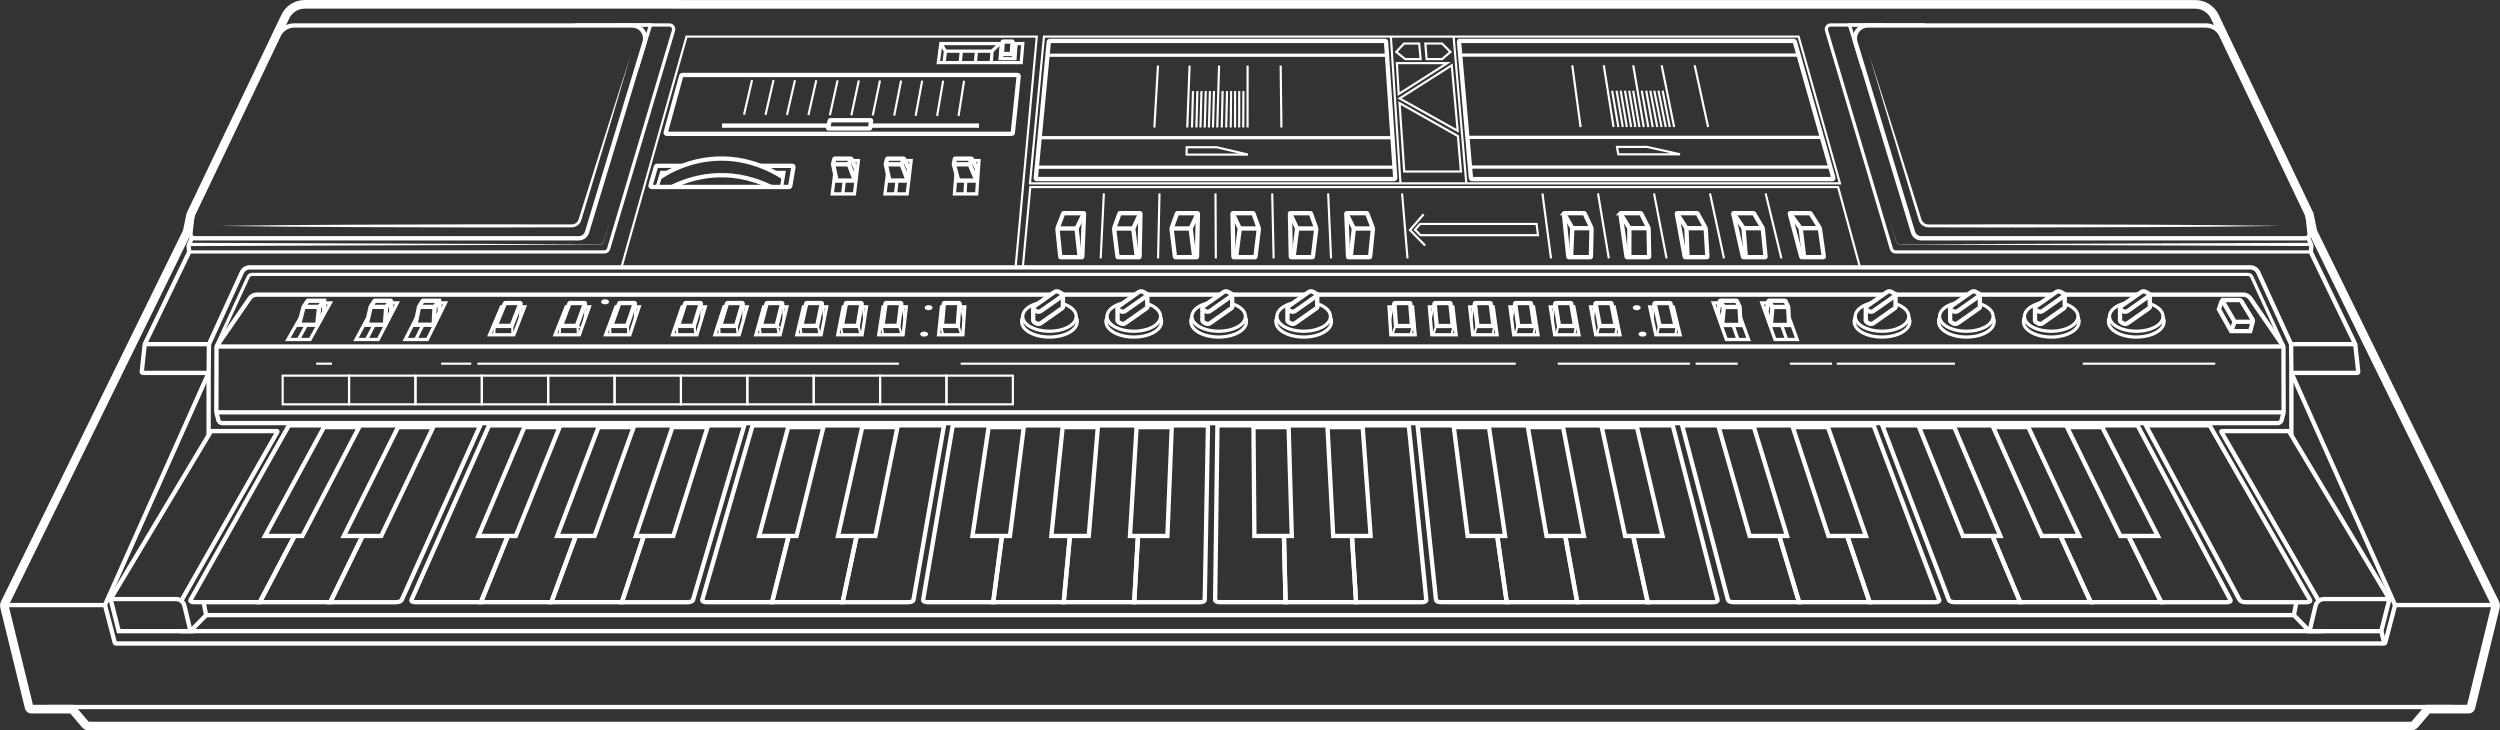<?xml version="1.0" encoding="UTF-8"?>
<svg id="Calque_2" data-name="Calque 2" xmlns="http://www.w3.org/2000/svg" viewBox="0 0 579.15 169.19">
  <rect x="0" y="0" width="579.15" height="169.19" fill="#333333" stroke="none"/>
  <defs>
    <style>
      .cls-1 {
        fill: #fff;
      }

      .cls-2 {
        stroke-width: 2px;
      }

      .cls-2, .cls-3, .cls-4, .cls-5 {
        fill: none;
        stroke: #fff;
      }

      .cls-3 {
        stroke-width: .5px;
      }

      .cls-5 {
        stroke-width: .75px;
      }
    </style>
  </defs>
  <g id="Layer_1" data-name="Layer 1">
    <g id="casio_ck500" data-name="casio ck500">
      <path class="cls-4" d="m232.07,124.5l-1.98,15h-15.22c-.61,0-1.07-.23-1.02-.51l6.87-40.45h8.35"/>
      <polyline class="cls-4" points="247.83 124.5 246.42 139.5 230.09 139.5 232.11 124.16"/>
      <line class="cls-4" x1="237.21" y1="98.55" x2="246.21" y2="98.55"/>
      <polyline class="cls-4" points="263.59 124.5 262.74 139.5 246.42 139.5 247.86 124.16"/>
      <line class="cls-4" x1="254.35" y1="98.55" x2="263.31" y2="98.55"/>
      <path class="cls-4" d="m271.45,98.55h8.39l-.75,40.45c0,.28-.5.51-1.11.51h-15.22l.87-15.34"/>
      <polygon class="cls-4" points="237.17 98.95 229.03 98.95 225.28 124.16 233.96 124.16 237.17 98.95"/>
      <polygon class="cls-4" points="271.45 98.95 263.3 98.95 261.77 124.16 270.44 124.16 271.45 98.95"/>
      <polygon class="cls-4" points="254.33 98.95 246.18 98.95 243.55 124.16 252.22 124.16 254.33 98.95"/>
      <path class="cls-4" d="m182.62,124.5l-3.76,15h-15.22c-.61,0-1.04-.23-.96-.51l11.67-40.45h8.35"/>
      <polyline class="cls-4" points="198.45 124.16 195.19 139.5 178.86 139.5 182.71 124.16"/>
      <line class="cls-4" x1="190.84" y1="98.55" x2="199.84" y2="98.55"/>
      <path class="cls-4" d="m207.98,98.55h10.71l-7.08,40.45c-.05.28-.58.51-1.19.51h-15.22l3.19-15"/>
      <polygon class="cls-4" points="190.74 98.95 182.59 98.95 175.85 124.16 184.53 124.16 190.74 98.95"/>
      <polygon class="cls-4" points="207.9 98.95 199.75 98.95 194.12 124.16 202.79 124.16 207.9 98.95"/>
      <path class="cls-4" d="m503.5,98.55h8.39l23.26,40.45c.16.28-.2.51-.81.51h-14.12c-.61,0-1.23-.23-1.38-.51l-21.73-40.45h6.39"/>
      <g>
        <path class="cls-4" d="m346.9,124.5l2.15,15h-15.22c-.61,0-1.13-.23-1.16-.51l-4.27-40.45h8.35"/>
        <polyline class="cls-4" points="362.66 124.5 365.37 139.5 349.05 139.5 346.85 124.16"/>
        <line class="cls-4" x1="344.88" y1="98.55" x2="353.88" y2="98.55"/>
        <polyline class="cls-4" points="378.42 124.5 381.7 139.5 365.37 139.5 362.59 124.16"/>
        <line class="cls-4" x1="362.02" y1="98.55" x2="370.98" y2="98.55"/>
        <path class="cls-4" d="m379.12,98.55h8.39l10.39,40.45c.07.28-.36.51-.97.51h-15.22l-3.36-15.34"/>
        <polygon class="cls-4" points="344.94 98.95 336.79 98.95 339.99 124.16 348.67 124.16 344.94 98.95"/>
        <polygon class="cls-4" points="379.22 98.95 371.07 98.95 376.48 124.16 385.15 124.16 379.22 98.95"/>
        <polygon class="cls-4" points="362.1 98.95 353.95 98.95 358.26 124.16 366.93 124.16 362.1 98.95"/>
        <path class="cls-4" d="m297.45,124.5l.37,15h-15.22c-.61,0-1.1-.23-1.1-.51l.53-40.45h8.35"/>
        <polyline class="cls-4" points="313.19 124.16 314.15 139.5 297.82 139.5 297.44 124.16"/>
        <line class="cls-4" x1="298.51" y1="98.55" x2="307.51" y2="98.55"/>
        <path class="cls-4" d="m315.65,98.55h10.71l4.06,40.45c.03.28-.44.51-1.05.51h-15.22l-.94-15"/>
        <polygon class="cls-4" points="298.52 98.95 290.38 98.95 290.59 124.16 299.26 124.16 298.52 98.95"/>
        <polygon class="cls-4" points="315.68 98.95 307.53 98.95 308.85 124.16 317.52 124.16 315.68 98.95"/>
      </g>
      <g>
        <path class="cls-4" d="m461.72,124.5l6.28,15h-15.22c-.61,0-1.19-.23-1.3-.51l-15.42-40.45h8.35"/>
        <polyline class="cls-4" points="477.33 124.16 484.33 139.5 468 139.5 461.58 124.16"/>
        <line class="cls-4" x1="452.55" y1="98.55" x2="461.56" y2="98.55"/>
        <polyline class="cls-4" points="493.07 124.16 500.66 139.5 484.33 139.5 477.33 124.16"/>
        <line class="cls-4" x1="469.7" y1="98.55" x2="478.66" y2="98.55"/>
        <path class="cls-4" d="m486.8,98.55h8.39l21.53,40.45c.15.28-.22.51-.83.51h-15.22l-7.42-15"/>
        <polygon class="cls-4" points="452.73 98.95 444.58 98.95 454.73 124.16 463.4 124.16 452.73 98.95"/>
        <polygon class="cls-4" points="487 98.95 478.86 98.95 491.21 124.16 499.89 124.16 487 98.95"/>
        <polygon class="cls-4" points="469.88 98.95 461.74 98.95 472.99 124.16 481.66 124.16 469.88 98.95"/>
        <path class="cls-4" d="m412.27,124.5l4.5,15h-15.22c-.61,0-1.16-.23-1.24-.51l-10.62-40.45h8.35"/>
        <polyline class="cls-4" points="427.92 124.16 433.1 139.5 416.78 139.5 412.17 124.16"/>
        <line class="cls-4" x1="406.19" y1="98.55" x2="415.19" y2="98.55"/>
        <path class="cls-4" d="m423.33,98.55h10.71l15.21,40.45c.11.28-.3.51-.91.51h-15.22l-5.07-15"/>
        <polygon class="cls-4" points="406.31 98.95 398.16 98.95 405.32 124.16 413.99 124.16 406.31 98.95"/>
        <polygon class="cls-4" points="423.47 98.95 415.32 98.95 423.58 124.16 432.26 124.16 423.47 98.95"/>
      </g>
      <path class="cls-4" d="m117.51,124.5l-6.1,15h-15.22c-.61,0-1-.23-.88-.51l17.99-40.45h8.35"/>
      <polyline class="cls-4" points="133.27 124.5 127.73 139.5 111.41 139.5 117.65 124.16"/>
      <line class="cls-4" x1="129.78" y1="98.55" x2="138.78" y2="98.55"/>
      <polyline class="cls-4" points="149.03 124.5 144.06 139.5 127.73 139.5 133.4 124.16"/>
      <line class="cls-4" x1="146.92" y1="98.55" x2="155.88" y2="98.55"/>
      <path class="cls-4" d="m164.02,98.55h8.39l-11.87,40.45c-.08.28-.64.51-1.25.51h-15.22l5.08-15.34"/>
      <polygon class="cls-4" points="129.64 98.95 121.49 98.95 110.82 124.16 119.49 124.16 129.64 98.95"/>
      <polygon class="cls-4" points="163.92 98.95 155.77 98.95 147.3 124.16 155.98 124.16 163.92 98.95"/>
      <polygon class="cls-4" points="146.8 98.95 138.65 98.95 129.08 124.16 137.75 124.16 146.8 98.95"/>
      <path class="cls-4" d="m68.06,124.5l-7.88,15h-15.22c-.61,0-.98-.23-.82-.51l22.79-40.45h8.35"/>
      <polyline class="cls-4" points="83.99 124.16 76.51 139.5 60.18 139.5 68.24 124.16"/>
      <line class="cls-4" x1="83.41" y1="98.55" x2="92.41" y2="98.55"/>
      <path class="cls-4" d="m100.55,98.55h10.71l-18.2,40.45c-.13.28-.72.51-1.33.51h-15.22l7.32-15"/>
      <polygon class="cls-4" points="83.2 98.95 75.05 98.95 61.39 124.16 70.06 124.16 83.2 98.95"/>
      <polygon class="cls-4" points="100.36 98.95 92.21 98.95 79.65 124.16 88.32 124.16 100.36 98.95"/>
      <line class="cls-4" x1="554.85" y1="140.17" x2="578.21" y2="140.17"/>
      <path class="cls-4" d="m534.56,49.63l.47,4.47c.06.59-.4,1.1-.99,1.1h-88.97c-.88,0-1.66-.58-1.91-1.42l-13.33-44.01c-.58-1.93.86-3.87,2.87-3.87h78.28c1.14,0,2.22.48,2.98,1.33l.5.56"/>
      <line class="cls-4" x1="530.74" y1="79.73" x2="545.62" y2="79.73"/>
      <path class="cls-4" d="m530.82,86.38h15.24c.15,0,.26-.13.25-.28l-.69-6.33s-.01-.06-.02-.08l-10.29-21.33.14-1.23c.02-.17,0-.35-.08-.51l-.81-1.83"/>
      <polyline class="cls-5" points="431.48 15.7 428.44 5.78 436.46 5.78"/>
      <path class="cls-1" d="m432.94,12.42l4.77,14.84,4.69,14.87,2.33,7.44.29.93c.1.33.17.57.34.8.32.45.85.71,1.41.7h3.9s15.59-.04,15.59-.04l31.18.09,15.59.1,15.59.18-15.59.18-15.59.1-31.18.09-15.59-.03h-3.9c-.75,0-1.51-.37-1.94-.99-.23-.3-.34-.7-.42-.99l-.29-.93-2.26-7.46-4.49-14.93-4.42-14.95Z"/>
      <path class="cls-5" d="m535.31,58.36h-96.19c-.44,0-.83-.29-.96-.72l-15.03-50.58c-.19-.64.29-1.28.96-1.28h21.83"/>
      <path class="cls-1" d="m535.37,57l-51.07-.19-25.54-.09-12.77-.05h-3.19s-1.6-.02-1.6-.02h-.8c-.26.01-.55-.03-.77-.19-.23-.15-.37-.41-.43-.67l-.23-.76-.46-1.53-.92-3.06.94,3.05.47,1.52.24.76c.06.26.2.5.41.64.21.16.48.19.75.18h.8s1.6,0,1.6,0h3.19s12.77-.06,12.77-.06l25.54-.09,51.07-.19v.75Z"/>
      <path class="cls-4" d="m553.54,138.78h-15.16c-.93,0-1.73.64-1.95,1.54l-1.41,5.89h16.63l1.88-7.43-23.28-38.91h-15.57c-.08,0-.12.08-.09.15l22.53,39.09"/>
      <line class="cls-4" x1="530.82" y1="100.8" x2="530.82" y2="86.38"/>
      <line class="cls-4" x1="538.14" y1="146.21" x2="41.76" y2="146.21"/>
      <polyline class="cls-4" points="531.98 139.5 531.4 142.5 535.03 146.21"/>
      <line class="cls-4" x1="24.3" y1="140.17" x2=".94" y2="140.17"/>
      <path class="cls-2" d="m156.74,1h-86.13c-1.93,0-3.68,1.11-4.51,2.84l-21.92,45.87-.83,3.99L1.1,139.84c-.1.21-.13.45-.07.68l5.72,23.38c.05.22.26.38.49.38h9.5s3.03,3.56,3.03,3.56c.19.22.47.35.76.35h33.21s471.68,0,471.68,0h33.21c.29,0,.57-.13.76-.35l3.03-3.56h9.5c.23,0,.43-.16.49-.38l5.72-23.38c.06-.23.03-.47-.07-.68l-42.24-86.13-.83-3.99-21.92-45.87c-.83-1.74-2.59-2.84-4.51-2.84H156.74Z"/>
      <polyline class="cls-4" points="10.89 163.79 52.9 163.79 526.25 163.79 568.26 163.79"/>
      <path class="cls-4" d="m97.46,61.94h-39.62c-.78,0-1.49.46-1.82,1.17l-7.61,16.62-.08,6.65-23.88,53.47c-.09.21-.11.44-.05.66l2.19,8.37c.03.11.13.19.24.19h135.55s254.4,0,254.4,0h135.55c.11,0,.21-.08.24-.19l2.19-8.37c.06-.22.04-.45-.05-.66l-23.88-53.47-.08-6.65-7.61-16.62c-.33-.71-1.04-1.17-1.82-1.17H97.46Z"/>
      <path class="cls-4" d="m44.59,49.63l-.47,4.47c-.06.59.4,1.1.99,1.1h88.97c.88,0,1.66-.58,1.91-1.42l13.33-44.01c.58-1.93-.86-3.87-2.87-3.87h-78.28c-1.14,0-2.22.48-2.98,1.33l-.5.56"/>
      <line class="cls-4" x1="48.41" y1="79.73" x2="33.53" y2="79.73"/>
      <path class="cls-4" d="m48.33,86.38h-15.24c-.15,0-.26-.13-.25-.28l.69-6.33s.01-.06.02-.08l10.29-21.33-.14-1.23c-.02-.17,0-.35.08-.51l.81-1.83"/>
      <polyline class="cls-5" points="147.66 15.7 150.71 5.78 142.69 5.78"/>
      <path class="cls-1" d="m146.21,12.42l-4.42,14.95-4.49,14.93-2.26,7.46-.29.93c-.08.29-.2.68-.42.99-.43.62-1.2,1-1.94.98h-3.9s-15.59.04-15.59.04l-31.18-.09-15.59-.1-15.59-.18,15.59-.18,15.59-.1,31.18-.09,15.59.03h3.9c.56.02,1.09-.24,1.41-.69.16-.22.24-.46.34-.8l.29-.93,2.33-7.44,4.69-14.87,4.77-14.84Z"/>
      <path class="cls-5" d="m43.84,58.36h96.19c.44,0,.83-.29.96-.72l15.03-50.58c.19-.64-.29-1.28-.96-1.28h-21.83"/>
      <path class="cls-1" d="m43.78,56.25l51.07.19,25.54.09,12.77.05h3.19s1.6.02,1.6.02h.8c.27.02.53-.02.75-.17.22-.15.35-.39.41-.64l.24-.76.47-1.52.94-3.05-.92,3.06-.46,1.53-.23.76c-.06.26-.2.52-.43.67-.22.17-.51.2-.77.19h-.8s-1.6,0-1.6,0h-3.19s-12.77.06-12.77.06l-25.54.09-51.07.19v-.75Z"/>
      <path class="cls-4" d="m25.61,138.78h15.16c.93,0,1.73.64,1.95,1.54l1.41,5.89h-16.63s-1.88-7.43-1.88-7.43l23.28-38.91h15.29c.08,0,.12.08.09.15l-22.25,39.09"/>
      <line class="cls-4" x1="48.33" y1="100.8" x2="48.33" y2="86.38"/>
      <line class="cls-4" x1="282.61" y1="68.25" x2="265.78" y2="68.25"/>
      <path class="cls-4" d="m498.02,68.25h21.65c.66,0,1.27.33,1.65.87l7.58,11.02c.06.08.09.18.09.28l.04,14.97c0,.09-.01.17-.03.26l-.39,1.47c-.05.51-.48.9-.99.9H51.53c-.51,0-.94-.39-.99-.9l-.39-1.47c-.02-.09-.03-.17-.03-.26l.04-14.97c0-.1.03-.2.09-.28l7.59-11.02c.37-.54.98-.87,1.64-.87h183.93"/>
      <line class="cls-4" x1="475.49" y1="68.25" x2="458.65" y2="68.25"/>
      <line class="cls-4" x1="436.29" y1="68.25" x2="305.14" y2="68.25"/>
      <line class="cls-4" x1="455.82" y1="68.25" x2="439.12" y2="68.25"/>
      <line class="cls-4" x1="495.19" y1="68.25" x2="478.32" y2="68.25"/>
      <line class="cls-4" x1="302.31" y1="68.25" x2="285.44" y2="68.25"/>
      <line class="cls-4" x1="262.95" y1="68.25" x2="246.24" y2="68.25"/>
      <polyline class="cls-4" points="50.12 95.52 87.15 95.52 492 95.52 529.03 95.52"/>
      <polyline class="cls-4" points="50.16 80.27 100.75 80.27 478.4 80.27 528.99 80.27"/>
      <path class="cls-5" d="m50.13,80.14l7.37-16c.17-.35.52-.57.9-.57h38.13s386.08,0,386.08,0h38.13c.39,0,.74.22.9.57l7.37,16"/>
      <polyline class="cls-4" points="47.17 139.5 47.75 142.5 44.12 146.21"/>
      <polyline class="cls-4" points="47.75 142.5 156.51 142.5 422.64 142.5 531.4 142.5"/>
      <line class="cls-4" x1="551.66" y1="146.21" x2="552.32" y2="149.06"/>
      <g>
        <path class="cls-4" d="m246.13,68.1l-.79-.47c-.34-.2-.77-.19-1.09.04l-4.69,3.3c-.3.21-.28.65.03.84l.46.27c.34.2.77.19,1.09-.04l5-3.52c.15-.1.14-.33-.02-.42Z"/>
        <path class="cls-4" d="m239.36,74.08c-.04.2.04.43.24.55l.45.27c.34.2.77.19,1.09-.04l4.95-3.48.06-.04c.14-.11.14-.33-.02-.42"/>
        <line class="cls-4" x1="239.35" y1="74.2" x2="239.35" y2="71.38"/>
        <line class="cls-4" x1="246.24" y1="71.29" x2="246.24" y2="68.26"/>
        <path class="cls-5" d="m246.25,70.36c1.84.59,3.07,1.69,3.07,2.95,0,.08-.01.16-.02.24-.22,1.78-2.9,3.19-6.18,3.19s-5.97-1.41-6.19-3.19c-.01-.08-.02-.16-.02-.24,0-1.42,1.56-2.63,3.79-3.15"/>
        <path class="cls-5" d="m239.42,71.63s-.04,0-.06.02"/>
        <path class="cls-5" d="m249.41,73.79v.02c.09.24.14.48.14.72,0,1.96-2.88,3.55-6.43,3.55s-6.44-1.59-6.44-3.55c0-.24.04-.48.13-.72v-.02"/>
        <line class="cls-5" x1="236.91" y1="73.32" x2="236.68" y2="74.54"/>
        <line class="cls-5" x1="249.32" y1="73.32" x2="249.55" y2="74.54"/>
      </g>
      <g>
        <path class="cls-4" d="m265.67,68.1l-.79-.47c-.34-.2-.77-.19-1.09.04l-4.69,3.3c-.3.21-.28.65.03.84l.46.27c.34.2.77.19,1.09-.04l5-3.52c.15-.1.14-.33-.02-.42Z"/>
        <path class="cls-4" d="m258.9,74.08c-.04.2.04.43.24.55l.45.27c.34.2.77.19,1.09-.04l4.95-3.48.06-.04c.14-.11.14-.33-.02-.42"/>
        <line class="cls-4" x1="258.89" y1="74.2" x2="258.89" y2="71.38"/>
        <line class="cls-4" x1="265.78" y1="71.29" x2="265.78" y2="68.26"/>
        <path class="cls-5" d="m265.79,70.36c1.84.59,3.07,1.69,3.07,2.95,0,.08,0,.16-.02.24-.22,1.78-2.9,3.19-6.18,3.19s-5.97-1.41-6.19-3.19c-.01-.08-.02-.16-.02-.24,0-1.42,1.56-2.63,3.79-3.15"/>
        <path class="cls-5" d="m258.96,71.63s-.04,0-.06.02"/>
        <path class="cls-5" d="m268.95,73.79v.02c.09.24.14.48.14.72,0,1.96-2.88,3.55-6.43,3.55s-6.44-1.59-6.44-3.55c0-.24.04-.48.13-.72v-.02"/>
        <line class="cls-5" x1="256.45" y1="73.32" x2="256.22" y2="74.54"/>
        <line class="cls-5" x1="268.86" y1="73.32" x2="269.09" y2="74.54"/>
      </g>
      <g>
        <path class="cls-4" d="m285.33,68.1l-.79-.47c-.34-.2-.77-.19-1.09.04l-4.69,3.3c-.3.21-.28.65.03.84l.46.27c.34.2.77.19,1.09-.04l5-3.52c.15-.1.14-.33-.02-.42Z"/>
        <path class="cls-4" d="m278.56,74.08c-.04.2.04.43.24.55l.45.27c.34.2.77.19,1.09-.04l4.95-3.48.06-.04c.14-.11.14-.33-.02-.42"/>
        <line class="cls-4" x1="278.55" y1="74.2" x2="278.55" y2="71.38"/>
        <line class="cls-4" x1="285.44" y1="71.29" x2="285.44" y2="68.26"/>
        <path class="cls-5" d="m285.45,70.36c1.84.59,3.07,1.69,3.07,2.95,0,.08,0,.16-.02.24-.22,1.78-2.9,3.19-6.18,3.19s-5.97-1.41-6.19-3.19c-.01-.08-.02-.16-.02-.24,0-1.42,1.56-2.63,3.79-3.15"/>
        <path class="cls-5" d="m278.62,71.63s-.04,0-.06.02"/>
        <path class="cls-5" d="m288.61,73.79v.02c.09.24.14.48.14.72,0,1.96-2.88,3.55-6.43,3.55s-6.44-1.59-6.44-3.55c0-.24.04-.48.13-.72v-.02"/>
        <line class="cls-5" x1="276.11" y1="73.32" x2="275.88" y2="74.54"/>
        <line class="cls-5" x1="288.52" y1="73.32" x2="288.75" y2="74.54"/>
      </g>
      <g>
        <path class="cls-4" d="m305.03,68.1l-.79-.47c-.34-.2-.77-.19-1.09.04l-4.69,3.3c-.3.21-.28.65.03.84l.46.27c.34.2.77.19,1.09-.04l5-3.52c.15-.1.14-.33-.02-.42Z"/>
        <path class="cls-4" d="m298.26,74.08c-.04.2.04.43.24.55l.45.27c.34.2.77.19,1.09-.04l4.95-3.48.06-.04c.14-.11.14-.33-.02-.42"/>
        <line class="cls-4" x1="298.26" y1="74.2" x2="298.26" y2="71.38"/>
        <line class="cls-4" x1="305.15" y1="71.29" x2="305.15" y2="68.26"/>
        <path class="cls-5" d="m305.15,70.36c1.84.59,3.07,1.69,3.07,2.95,0,.08,0,.16-.02.24-.22,1.78-2.9,3.19-6.18,3.19s-5.97-1.41-6.19-3.19c-.01-.08-.02-.16-.02-.24,0-1.42,1.56-2.63,3.79-3.15"/>
        <path class="cls-5" d="m298.32,71.63s-.04,0-.06.02"/>
        <path class="cls-5" d="m308.31,73.79v.02c.09.24.14.48.14.72,0,1.96-2.88,3.55-6.43,3.55s-6.44-1.59-6.44-3.55c0-.24.04-.48.13-.72v-.02"/>
        <line class="cls-5" x1="295.81" y1="73.32" x2="295.58" y2="74.54"/>
        <line class="cls-5" x1="308.22" y1="73.32" x2="308.45" y2="74.54"/>
      </g>
      <g>
        <path class="cls-4" d="m439,68.1l-.79-.47c-.34-.2-.77-.19-1.09.04l-4.69,3.3c-.3.21-.28.65.03.84l.46.27c.34.2.77.19,1.09-.04l5-3.52c.15-.1.14-.33-.02-.42Z"/>
        <path class="cls-4" d="m432.23,74.08c-.04.2.04.43.24.55l.45.27c.34.2.77.19,1.09-.04l4.95-3.48.06-.04c.14-.11.14-.33-.02-.42"/>
        <line class="cls-4" x1="432.23" y1="74.2" x2="432.23" y2="71.38"/>
        <line class="cls-4" x1="439.12" y1="71.29" x2="439.12" y2="68.26"/>
        <path class="cls-5" d="m439.12,70.36c1.84.59,3.07,1.69,3.07,2.95,0,.08,0,.16-.02.24-.22,1.78-2.9,3.19-6.18,3.19s-5.97-1.41-6.19-3.19c-.01-.08-.02-.16-.02-.24,0-1.42,1.56-2.63,3.79-3.15"/>
        <path class="cls-5" d="m432.29,71.63s-.04,0-.06.02"/>
        <path class="cls-5" d="m442.28,73.79v.02c.09.24.14.48.14.72,0,1.96-2.88,3.55-6.43,3.55s-6.44-1.59-6.44-3.55c0-.24.04-.48.13-.72v-.02"/>
        <line class="cls-5" x1="429.78" y1="73.32" x2="429.55" y2="74.54"/>
        <line class="cls-5" x1="442.2" y1="73.32" x2="442.43" y2="74.54"/>
      </g>
      <g>
        <path class="cls-4" d="m458.54,68.1l-.79-.47c-.34-.2-.77-.19-1.09.04l-4.69,3.3c-.3.21-.28.65.03.84l.46.27c.34.2.77.19,1.09-.04l5-3.52c.15-.1.14-.33-.02-.42Z"/>
        <path class="cls-4" d="m451.77,74.08c-.04.2.04.43.24.55l.45.27c.34.2.77.19,1.09-.04l4.95-3.48.06-.04c.14-.11.14-.33-.02-.42"/>
        <line class="cls-4" x1="451.77" y1="74.2" x2="451.77" y2="71.38"/>
        <line class="cls-4" x1="458.66" y1="71.29" x2="458.66" y2="68.26"/>
        <path class="cls-5" d="m458.66,70.36c1.84.59,3.07,1.69,3.07,2.95,0,.08-.01.16-.02.24-.22,1.78-2.9,3.19-6.18,3.19s-5.97-1.41-6.19-3.19c-.01-.08-.02-.16-.02-.24,0-1.42,1.56-2.63,3.79-3.15"/>
        <path class="cls-5" d="m451.83,71.63s-.04,0-.06.02"/>
        <path class="cls-5" d="m461.82,73.79v.02c.09.24.14.48.14.72,0,1.96-2.88,3.55-6.43,3.55s-6.44-1.59-6.44-3.55c0-.24.04-.48.13-.72v-.02"/>
        <line class="cls-5" x1="449.32" y1="73.32" x2="449.09" y2="74.54"/>
        <line class="cls-5" x1="461.73" y1="73.32" x2="461.96" y2="74.54"/>
      </g>
      <g>
        <path class="cls-4" d="m478.2,68.1l-.79-.47c-.34-.2-.77-.19-1.09.04l-4.69,3.3c-.3.21-.28.65.03.84l.46.27c.34.2.77.19,1.09-.04l5-3.52c.15-.1.14-.33-.02-.42Z"/>
        <path class="cls-4" d="m471.43,74.08c-.04.2.04.43.24.55l.45.27c.34.2.77.19,1.09-.04l4.95-3.48.06-.04c.14-.11.14-.33-.02-.42"/>
        <line class="cls-4" x1="471.43" y1="74.2" x2="471.43" y2="71.38"/>
        <line class="cls-4" x1="478.32" y1="71.29" x2="478.32" y2="68.26"/>
        <path class="cls-5" d="m478.32,70.36c1.84.59,3.07,1.69,3.07,2.95,0,.08,0,.16-.02.24-.22,1.78-2.9,3.19-6.18,3.19s-5.97-1.41-6.19-3.19c-.01-.08-.02-.16-.02-.24,0-1.42,1.56-2.63,3.79-3.15"/>
        <path class="cls-5" d="m471.49,71.63s-.04,0-.06.02"/>
        <path class="cls-5" d="m481.48,73.79v.02c.09.24.14.48.14.72,0,1.96-2.88,3.55-6.43,3.55s-6.44-1.59-6.44-3.55c0-.24.04-.48.13-.72v-.02"/>
        <line class="cls-5" x1="468.98" y1="73.32" x2="468.75" y2="74.54"/>
        <line class="cls-5" x1="481.4" y1="73.32" x2="481.62" y2="74.54"/>
      </g>
      <g>
        <path class="cls-4" d="m497.9,68.1l-.79-.47c-.34-.2-.77-.19-1.09.04l-4.69,3.3c-.3.21-.28.65.03.84l.46.27c.34.2.77.19,1.09-.04l5-3.52c.15-.1.14-.33-.02-.42Z"/>
        <path class="cls-4" d="m491.13,74.08c-.04.2.04.43.24.55l.45.27c.34.2.77.19,1.09-.04l4.95-3.48.06-.04c.14-.11.14-.33-.02-.42"/>
        <line class="cls-4" x1="491.13" y1="74.2" x2="491.13" y2="71.38"/>
        <line class="cls-4" x1="498.02" y1="71.29" x2="498.02" y2="68.26"/>
        <path class="cls-5" d="m498.02,70.36c1.84.59,3.07,1.69,3.07,2.95,0,.08,0,.16-.02.24-.22,1.78-2.9,3.19-6.18,3.19s-5.97-1.41-6.19-3.19c-.01-.08-.02-.16-.02-.24,0-1.42,1.56-2.63,3.79-3.15"/>
        <path class="cls-5" d="m491.19,71.63s-.04,0-.06.02"/>
        <path class="cls-5" d="m501.18,73.79v.02c.09.24.14.48.14.72,0,1.96-2.88,3.55-6.43,3.55s-6.44-1.59-6.44-3.55c0-.24.04-.48.13-.72v-.02"/>
        <line class="cls-5" x1="488.68" y1="73.32" x2="488.45" y2="74.54"/>
        <line class="cls-5" x1="501.1" y1="73.32" x2="501.33" y2="74.54"/>
      </g>
      <g>
        <g>
          <path class="cls-4" d="m323.5,75.52h3.49c.06,0,.11-.05.11-.11l-.4-5.1c0-.06-.05-.1-.11-.1h-3.45c-.06,0-.11.05-.11.11l.36,5.1c0,.06.05.1.11.1Z"/>
          <polyline class="cls-5" points="323.09 71.09 321.78 71.09 322.2 77.55 327.84 77.55 327.25 71.09 326.77 71.09"/>
          <line class="cls-3" x1="323.29" y1="75.36" x2="322.58" y2="77.48"/>
          <line class="cls-3" x1="327.34" y1="75.42" x2="326.76" y2="77.55"/>
          <line class="cls-3" x1="322.83" y1="70.17" x2="321.96" y2="74.29"/>
        </g>
        <g>
          <path class="cls-4" d="m332.94,75.52h3.49c.06,0,.11-.05.1-.11l-.52-5.1c0-.06-.05-.1-.11-.1h-3.45c-.06,0-.11.05-.1.11l.47,5.1c0,.06.05.1.11.1Z"/>
          <polyline class="cls-5" points="332.43 71.09 331.12 71.09 331.69 77.55 337.33 77.55 336.59 71.09 336.11 71.09"/>
          <line class="cls-3" x1="332.73" y1="75.36" x2="332.06" y2="77.48"/>
          <line class="cls-3" x1="336.78" y1="75.42" x2="336.25" y2="77.55"/>
          <line class="cls-3" x1="332.15" y1="70.17" x2="331.38" y2="74.29"/>
        </g>
        <g>
          <path class="cls-4" d="m342.38,75.52h3.49c.06,0,.11-.05.1-.11l-.64-5.1c0-.06-.06-.1-.11-.1h-3.45c-.06,0-.11.05-.1.11l.59,5.1c0,.06.06.1.11.1Z"/>
          <polyline class="cls-5" points="341.77 71.09 340.46 71.09 341.17 77.55 346.82 77.55 345.93 71.09 345.45 71.09"/>
          <line class="cls-3" x1="342.16" y1="75.36" x2="341.55" y2="77.48"/>
          <line class="cls-3" x1="346.22" y1="75.42" x2="345.74" y2="77.55"/>
          <line class="cls-3" x1="341.47" y1="70.17" x2="340.79" y2="74.29"/>
        </g>
        <g>
          <path class="cls-4" d="m351.82,75.52h3.49c.06,0,.11-.05.1-.11l-.75-5.1c0-.06-.06-.1-.11-.1h-3.45c-.06,0-.11.05-.1.11l.71,5.1c0,.06.06.1.11.1Z"/>
          <polyline class="cls-5" points="351.11 71.09 349.8 71.09 350.66 77.55 356.3 77.55 355.27 71.09 354.79 71.09"/>
          <line class="cls-3" x1="351.6" y1="75.36" x2="351.04" y2="77.48"/>
          <line class="cls-3" x1="355.66" y1="75.42" x2="355.23" y2="77.55"/>
          <line class="cls-3" x1="350.79" y1="70.17" x2="350.2" y2="74.29"/>
        </g>
        <g>
          <path class="cls-4" d="m361.27,75.52h3.49c.06,0,.11-.05.1-.11l-.87-5.1c0-.06-.06-.1-.12-.1h-3.45c-.06,0-.11.05-.1.11l.82,5.1c0,.06.06.1.12.1Z"/>
          <polyline class="cls-5" points="360.45 71.09 359.14 71.09 360.15 77.55 365.79 77.55 364.61 71.09 364.13 71.09"/>
          <line class="cls-3" x1="361.04" y1="75.36" x2="360.52" y2="77.48"/>
          <line class="cls-3" x1="365.1" y1="75.42" x2="364.71" y2="77.55"/>
          <line class="cls-3" x1="360.11" y1="70.17" x2="359.62" y2="74.29"/>
        </g>
        <g>
          <path class="cls-4" d="m370.71,75.52h3.49c.06,0,.11-.05.09-.11l-.99-5.1c-.01-.06-.06-.1-.12-.1h-3.45c-.06,0-.1.05-.09.11l.94,5.1c.01.06.06.1.12.1Z"/>
          <polyline class="cls-5" points="369.79 71.09 368.48 71.09 369.64 77.55 375.28 77.55 373.95 71.09 373.46 71.09"/>
          <line class="cls-3" x1="370.48" y1="75.36" x2="370.01" y2="77.48"/>
          <line class="cls-3" x1="374.54" y1="75.42" x2="374.2" y2="77.55"/>
          <line class="cls-3" x1="369.43" y1="70.17" x2="369.03" y2="74.29"/>
        </g>
        <g>
          <path class="cls-4" d="m384.57,75.52h3.49c.06,0,.1-.05.09-.11l-1.17-5.1c-.01-.06-.07-.1-.12-.1h-3.45c-.06,0-.1.05-.09.11l1.12,5.1c.01.06.07.1.12.1Z"/>
          <polyline class="cls-5" points="383.49 71.09 382.18 71.09 383.57 77.55 389.21 77.55 387.65 71.09 387.17 71.09"/>
          <line class="cls-3" x1="384.33" y1="75.36" x2="383.94" y2="77.48"/>
          <line class="cls-3" x1="388.4" y1="75.42" x2="388.13" y2="77.55"/>
          <line class="cls-3" x1="383.1" y1="70.17" x2="382.85" y2="74.29"/>
        </g>
      </g>
      <g>
        <g>
          <path class="cls-4" d="m221.78,75.5h-3.48c-.06,0-.11-.05-.1-.12l.45-5.08c0-.05.05-.1.11-.1h3.4c.06,0,.11.05.1.11l-.37,5.08c0,.06-.05.1-.11.1Z"/>
          <polyline class="cls-5" points="222.2 71.08 223.5 71.08 223.07 77.55 217.43 77.55 218.1 71.08 218.57 71.08"/>
          <line class="cls-3" x1="221.99" y1="75.33" x2="222.69" y2="77.48"/>
          <line class="cls-3" x1="217.95" y1="75.4" x2="218.51" y2="77.55"/>
          <line class="cls-3" x1="222.45" y1="70.17" x2="223.31" y2="74.27"/>
        </g>
        <g>
          <path class="cls-4" d="m208.02,75.5h-3.48c-.06,0-.11-.05-.1-.12l.71-5.08c0-.05.06-.1.11-.1h3.4c.06,0,.11.05.1.11l-.62,5.08c0,.06-.06.1-.11.1Z"/>
          <polyline class="cls-5" points="208.66 71.08 209.96 71.08 209.21 77.55 203.57 77.55 204.56 71.08 205.03 71.08"/>
          <line class="cls-3" x1="208.23" y1="75.33" x2="208.83" y2="77.48"/>
          <line class="cls-3" x1="204.19" y1="75.4" x2="204.64" y2="77.55"/>
          <line class="cls-3" x1="208.96" y1="70.17" x2="209.61" y2="74.27"/>
        </g>
        <g>
          <path class="cls-4" d="m198.61,75.5h-3.48c-.06,0-.11-.05-.09-.12l.92-5.08c0-.05.06-.1.12-.1h3.4c.06,0,.1.05.09.11l-.84,5.08c0,.06-.06.1-.12.1Z"/>
          <polyline class="cls-5" points="199.44 71.08 200.74 71.08 199.72 77.55 194.08 77.55 195.34 71.08 195.81 71.08"/>
          <line class="cls-3" x1="198.84" y1="75.33" x2="199.35" y2="77.48"/>
          <line class="cls-3" x1="194.79" y1="75.4" x2="195.16" y2="77.55"/>
          <line class="cls-3" x1="199.78" y1="70.17" x2="200.26" y2="74.27"/>
        </g>
        <g>
          <path class="cls-4" d="m189.21,75.5h-3.48c-.06,0-.1-.05-.09-.12l1.13-5.08c.01-.05.06-.1.12-.1h3.4c.06,0,.1.05.09.11l-1.05,5.08c-.01.06-.06.1-.12.1Z"/>
          <polyline class="cls-5" points="190.22 71.08 191.52 71.08 190.23 77.55 184.59 77.55 186.12 71.08 186.59 71.08"/>
          <line class="cls-3" x1="189.44" y1="75.33" x2="189.86" y2="77.48"/>
          <line class="cls-3" x1="185.4" y1="75.4" x2="185.67" y2="77.55"/>
          <line class="cls-3" x1="190.6" y1="70.17" x2="190.91" y2="74.27"/>
        </g>
        <g>
          <path class="cls-4" d="m179.81,75.5h-3.48c-.06,0-.1-.05-.08-.12l1.34-5.08c.01-.05.07-.1.12-.1h3.4c.06,0,.1.05.08.11l-1.26,5.08c-.01.06-.07.1-.13.1Z"/>
          <polyline class="cls-5" points="181 71.08 182.3 71.08 180.74 77.55 175.1 77.55 176.9 71.08 177.37 71.08"/>
          <line class="cls-3" x1="180.05" y1="75.33" x2="180.37" y2="77.48"/>
          <line class="cls-3" x1="176" y1="75.4" x2="176.18" y2="77.55"/>
          <line class="cls-3" x1="181.42" y1="70.17" x2="181.55" y2="74.27"/>
        </g>
        <g>
          <path class="cls-4" d="m170.41,75.5h-3.48c-.06,0-.1-.05-.08-.12l1.55-5.08c.02-.05.07-.1.13-.1h3.4c.06,0,.1.05.08.11l-1.47,5.08c-.02.06-.07.1-.13.1Z"/>
          <polyline class="cls-5" points="171.78 71.08 173.08 71.08 171.26 77.55 165.61 77.55 167.68 71.08 168.16 71.08"/>
          <line class="cls-3" x1="170.65" y1="75.33" x2="170.89" y2="77.48"/>
          <line class="cls-3" x1="166.6" y1="75.4" x2="166.69" y2="77.55"/>
          <line class="cls-3" x1="172.24" y1="70.17" x2="172.2" y2="74.27"/>
        </g>
        <g>
          <path class="cls-4" d="m160.64,75.5h-3.48c-.06,0-.1-.05-.08-.12l1.65-5.08c.02-.05.07-.1.13-.1h3.4c.06,0,.1.05.08.11l-1.57,5.08c-.02.06-.08.1-.13.1Z"/>
          <polyline class="cls-5" points="162.1 71.08 163.4 71.08 161.45 77.55 155.8 77.55 158 71.08 158.47 71.08"/>
          <line class="cls-3" x1="160.89" y1="75.33" x2="161.08" y2="77.48"/>
          <line class="cls-3" x1="156.83" y1="75.4" x2="156.88" y2="77.55"/>
          <line class="cls-3" x1="162.57" y1="70.17" x2="162.46" y2="74.27"/>
        </g>
        <g>
          <path class="cls-4" d="m145.18,75.5h-3.48c-.06,0-.1-.05-.07-.12l1.81-5.08c.02-.05.08-.1.13-.1h3.4c.06,0,.09.05.07.11l-1.73,5.08c-.02.06-.08.1-.13.1Z"/>
          <polyline class="cls-5" points="146.79 71.08 148.08 71.08 145.93 77.55 140.29 77.55 142.68 71.08 143.16 71.08"/>
          <line class="cls-3" x1="145.44" y1="75.33" x2="145.56" y2="77.48"/>
          <line class="cls-3" x1="141.38" y1="75.4" x2="141.36" y2="77.55"/>
          <line class="cls-3" x1="147.28" y1="70.17" x2="147.04" y2="74.27"/>
        </g>
        <g>
          <path class="cls-4" d="m133.53,75.5h-3.48c-.06,0-.09-.05-.07-.12l1.93-5.08c.02-.05.08-.1.13-.1h3.4c.06,0,.09.05.07.11l-1.85,5.08c-.02.06-.08.1-.14.1Z"/>
          <polyline class="cls-5" points="135.24 71.08 136.54 71.08 134.23 77.55 128.59 77.55 131.14 71.08 131.61 71.08"/>
          <line class="cls-3" x1="133.79" y1="75.33" x2="133.87" y2="77.48"/>
          <line class="cls-3" x1="129.74" y1="75.4" x2="129.67" y2="77.55"/>
          <line class="cls-3" x1="135.76" y1="70.17" x2="135.42" y2="74.27"/>
        </g>
        <g>
          <path class="cls-4" d="m118.41,75.5h-3.48c-.06,0-.09-.05-.07-.12l2.09-5.08c.02-.05.08-.1.14-.1h3.4c.06,0,.09.05.07.11l-2,5.08c-.02.06-.08.1-.14.1Z"/>
          <polyline class="cls-5" points="120.25 71.08 121.55 71.08 119.05 77.55 113.41 77.55 116.15 71.08 116.63 71.08"/>
          <line class="cls-3" x1="118.68" y1="75.33" x2="118.69" y2="77.48"/>
          <line class="cls-3" x1="114.62" y1="75.4" x2="114.48" y2="77.55"/>
          <line class="cls-3" x1="120.8" y1="70.17" x2="120.34" y2="74.27"/>
        </g>
      </g>
      <path class="cls-4" d="m515.11,69.5h3.68c.17,0,.34.09.43.24l2.62,4.29c.07.12.09.26.06.39l-.61,2.29h-4.43l-2.83-5.07.61-1.79c.07-.2.26-.34.47-.34Z"/>
      <path class="cls-4" d="m514.75,69.5l2.79,4.8c.09.15.25.25.43.25h3.98"/>
      <line class="cls-4" x1="516.85" y1="76.71" x2="517.68" y2="74.55"/>
      <g>
        <path class="cls-4" d="m312,49.38h4.64s.07.02.08.06l1.26,3.28c.05.14.07.28.06.44l-.64,6.32c0,.06-.05.1-.11.1h-4.91s-.09-.04-.09-.09l-.4-10c0-.06.05-.11.11-.11Z"/>
        <line class="cls-4" x1="318.06" y1="52.93" x2="313.63" y2="52.93"/>
        <path class="cls-4" d="m311.88,49.38l1.63,3.31c.08.16.11.34.09.52l-.7,6.37"/>
      </g>
      <g>
        <path class="cls-4" d="m298.95,49.38h4.64s.07.02.08.06l1.19,3.28c.05.14.07.28.05.44l-.77,6.32c0,.06-.06.1-.11.1h-4.91s-.09-.04-.09-.09l-.2-10c0-.06.05-.11.11-.11Z"/>
        <line class="cls-4" x1="304.94" y1="52.93" x2="300.51" y2="52.93"/>
        <path class="cls-4" d="m298.83,49.38l1.56,3.31c.07.16.1.34.08.52l-.82,6.37"/>
      </g>
      <g>
        <path class="cls-4" d="m285.65,49.38h4.64s.07.02.08.06l1.19,3.28c.05.14.07.28.05.44l-.77,6.32c0,.06-.06.1-.11.1h-4.91s-.09-.04-.09-.09l-.2-10c0-.06.05-.11.11-.11Z"/>
        <line class="cls-4" x1="291.64" y1="52.93" x2="287.21" y2="52.93"/>
        <path class="cls-4" d="m285.53,49.38l1.56,3.31c.07.16.1.34.08.52l-.82,6.37"/>
      </g>
      <g>
        <path class="cls-4" d="m251.02,49.38h-4.64s-.07.02-.08.06l-1.26,3.28c-.05.14-.07.28-.06.44l.64,6.32c0,.06.05.1.11.1h4.91s.09-.04.09-.09l.4-10c0-.06-.05-.11-.11-.11Z"/>
        <line class="cls-4" x1="244.96" y1="52.93" x2="249.39" y2="52.93"/>
        <path class="cls-4" d="m251.14,49.38l-1.63,3.31c-.08.16-.11.34-.09.52l.7,6.37"/>
      </g>
      <g>
        <path class="cls-4" d="m264.07,49.38h-4.64s-.07.02-.08.06l-1.19,3.28c-.05.14-.07.28-.05.44l.77,6.32c0,.06.06.1.11.1h4.91s.09-.04.09-.09l.2-10c0-.06-.05-.11-.11-.11Z"/>
        <line class="cls-4" x1="258.08" y1="52.93" x2="262.51" y2="52.93"/>
        <path class="cls-4" d="m264.19,49.38l-1.56,3.31c-.07.16-.1.34-.08.52l.82,6.37"/>
      </g>
      <g>
        <path class="cls-4" d="m277.38,49.38h-4.64s-.07.02-.08.06l-1.19,3.28c-.05.14-.07.28-.05.44l.77,6.32c0,.06.06.1.11.1h4.91s.09-.04.09-.09l.2-10c0-.06-.05-.11-.11-.11Z"/>
        <line class="cls-4" x1="271.38" y1="52.93" x2="275.81" y2="52.93"/>
        <path class="cls-4" d="m277.49,49.38l-1.56,3.31c-.07.16-.1.34-.08.52l.82,6.37"/>
      </g>
      <g>
        <g>
          <path class="cls-4" d="m362.39,49.38h4.61s.07.02.09.05l1.51,3.22c.06.13.09.28.09.43l-.14,6.39c0,.06-.05.1-.1.1h-5.03c-.05,0-.09-.04-.1-.09l-1.02-10c0-.06.04-.11.1-.11Z"/>
          <line class="cls-4" x1="368.69" y1="52.86" x2="364.24" y2="52.86"/>
          <path class="cls-4" d="m362.28,49.38l1.83,3.24c.09.16.13.33.12.51l-.28,6.45"/>
        </g>
        <g>
          <path class="cls-4" d="m375.47,49.38h4.61s.07.02.09.05l1.64,3.22c.07.13.11.28.11.43l.12,6.39c0,.06-.04.1-.1.1h-5.03c-.05,0-.09-.04-.1-.09l-1.43-10c0-.06.04-.11.1-.11Z"/>
          <line class="cls-4" x1="381.91" y1="52.86" x2="377.46" y2="52.86"/>
          <path class="cls-4" d="m375.36,49.38l1.96,3.24c.09.16.14.33.14.51l-.02,6.45"/>
        </g>
        <g>
          <path class="cls-4" d="m388.55,49.38h4.61s.07.02.09.05l1.77,3.22c.07.13.12.28.13.43l.38,6.39c0,.06-.04.1-.1.1h-5.03c-.05,0-.1-.04-.11-.09l-1.84-10c-.01-.06.03-.11.09-.11Z"/>
          <line class="cls-4" x1="395.13" y1="52.86" x2="390.68" y2="52.86"/>
          <path class="cls-4" d="m388.44,49.38l2.09,3.24c.1.16.16.33.16.51l.24,6.45"/>
        </g>
        <g>
          <path class="cls-4" d="m401.63,49.38h4.61s.07.02.09.05l1.9,3.22c.08.13.13.28.14.43l.64,6.39c0,.06-.04.1-.09.1h-5.03c-.05,0-.1-.04-.11-.09l-2.25-10c-.01-.06.03-.11.09-.11Z"/>
          <line class="cls-4" x1="408.35" y1="52.86" x2="403.91" y2="52.86"/>
          <path class="cls-4" d="m401.52,49.38l2.23,3.24c.11.16.17.33.18.51l.5,6.45"/>
        </g>
        <g>
          <path class="cls-4" d="m414.71,49.38h4.61s.08.02.1.05l2.03,3.22c.08.13.14.28.16.43l.9,6.39c0,.06-.03.1-.09.1h-5.03c-.05,0-.1-.04-.11-.09l-2.66-10c-.02-.06.02-.11.08-.11Z"/>
          <line class="cls-4" x1="421.57" y1="52.86" x2="417.13" y2="52.86"/>
          <path class="cls-4" d="m414.6,49.38l2.36,3.24c.11.16.18.33.21.51l.77,6.45"/>
        </g>
      </g>
      <g>
        <path class="cls-4" d="m409.8,69.67h3.73s.07.02.09.06l.63,1.37s0,.02,0,.04l.22,4.14h-4.27l-1-3.05.48-2.47s.05-.08.1-.08Z"/>
        <polyline class="cls-4" points="414.26 71.11 410.61 71.11 409.72 69.67"/>
        <line class="cls-4" x1="410.22" y1="75.27" x2="410.61" y2="71.11"/>
        <polyline class="cls-5" points="409.52 70.17 408.15 70.17 411.19 78.65 416.34 78.65 414.55 73.74"/>
        <line class="cls-5" x1="412.71" y1="75.28" x2="413.86" y2="78.55"/>
      </g>
      <g>
        <path class="cls-4" d="m398.54,69.67h3.73s.07.02.09.06l.63,1.37s0,.02,0,.04l.22,4.14h-4.27l-1-3.05.48-2.47s.05-.08.1-.08Z"/>
        <polyline class="cls-4" points="403 71.11 399.34 71.11 398.45 69.67"/>
        <line class="cls-4" x1="398.95" y1="75.27" x2="399.34" y2="71.11"/>
        <polyline class="cls-5" points="398.26 70.17 396.89 70.17 399.92 78.65 405.08 78.65 403.29 73.74"/>
        <line class="cls-5" x1="401.45" y1="75.28" x2="402.6" y2="78.55"/>
      </g>
      <g>
        <g>
          <path class="cls-4" d="m101.66,69.67h-3.66s-.08.02-.1.06l-.82,1.34s-.01.02-.01.04l-.84,4.12h4.24s1.41-3.04,1.41-3.04l-.13-2.43s-.04-.08-.09-.08Z"/>
          <polyline class="cls-4" points="97.08 71.09 100.67 71.09 101.74 69.67"/>
          <line class="cls-4" x1="100.47" y1="75.23" x2="100.67" y2="71.09"/>
          <polyline class="cls-5" points="101.87 70.16 103.21 70.16 99.01 78.65 93.86 78.65 96.4 73.7"/>
          <line class="cls-5" x1="97.99" y1="75.24" x2="96.36" y2="78.55"/>
        </g>
        <g>
          <path class="cls-4" d="m90.5,69.67h-3.66s-.08.02-.1.06l-.85,1.34s-.01.02-.02.04l-.94,4.12h4.24s1.49-3.04,1.49-3.04l-.07-2.43s-.04-.08-.08-.08Z"/>
          <polyline class="cls-4" points="85.88 71.09 89.47 71.09 90.58 69.67"/>
          <line class="cls-4" x1="89.17" y1="75.23" x2="89.47" y2="71.09"/>
          <polyline class="cls-5" points="90.69 70.16 92.04 70.16 87.63 78.65 82.47 78.65 85.13 73.7"/>
          <line class="cls-5" x1="86.69" y1="75.24" x2="84.97" y2="78.55"/>
        </g>
        <g>
          <path class="cls-4" d="m75.02,69.67h-3.66s-.08.02-.1.06l-.9,1.34s-.01.02-.02.04l-1.09,4.12h4.24s1.6-3.04,1.6-3.04v-2.43s-.02-.08-.07-.08Z"/>
          <polyline class="cls-4" points="70.35 71.09 73.94 71.09 75.1 69.67"/>
          <line class="cls-4" x1="73.49" y1="75.23" x2="73.94" y2="71.09"/>
          <polyline class="cls-5" points="75.19 70.16 76.54 70.16 71.83 78.65 66.68 78.65 69.51 73.7"/>
          <line class="cls-5" x1="71.01" y1="75.24" x2="69.18" y2="78.55"/>
        </g>
      </g>
      <g>
        <path class="cls-4" d="m197.09,36.75h-3.73s-.07.02-.08.05l-.29,1.24s0,.02,0,.03l.81,3.76h4.27s.24-2.77.24-2.77l-1.1-2.25s-.07-.07-.12-.07Z"/>
        <polyline class="cls-4" points="192.99 38.06 196.64 38.06 197.17 36.75"/>
        <line class="cls-4" x1="198.07" y1="41.84" x2="196.64" y2="38.06"/>
        <polyline class="cls-5" points="197.49 37.2 198.86 37.2 197.94 44.92 192.79 44.92 193.35 40.45"/>
        <line class="cls-5" x1="195.58" y1="41.85" x2="195.25" y2="44.83"/>
      </g>
      <g>
        <path class="cls-4" d="m209.31,36.75h-3.73s-.07.02-.08.05l-.29,1.24s0,.02,0,.03l.81,3.76h4.27s.24-2.77.24-2.77l-1.1-2.25s-.07-.07-.12-.07Z"/>
        <polyline class="cls-4" points="205.21 38.06 208.87 38.06 209.39 36.75"/>
        <line class="cls-4" x1="210.29" y1="41.84" x2="208.87" y2="38.06"/>
        <polyline class="cls-5" points="209.71 37.2 211.08 37.2 210.16 44.92 205.01 44.92 205.57 40.45"/>
        <line class="cls-5" x1="207.8" y1="41.85" x2="207.47" y2="44.83"/>
      </g>
      <g>
        <path class="cls-4" d="m225,36.75h-3.73s-.07.02-.07.05l-.23,1.24s0,.02,0,.03l1,3.76h4.27s.1-2.77.1-2.77l-1.21-2.25s-.07-.07-.12-.07Z"/>
        <polyline class="cls-4" points="220.96 38.06 224.62 38.06 225.09 36.75"/>
        <line class="cls-4" x1="226.23" y1="41.84" x2="224.62" y2="38.06"/>
        <polyline class="cls-5" points="225.43 37.2 226.8 37.2 226.26 44.92 221.1 44.92 221.45 40.45"/>
        <line class="cls-5" x1="223.74" y1="41.85" x2="223.56" y2="44.83"/>
      </g>
      <g>
        <g>
          <path class="cls-4" d="m234.32,12.51h-2.15s-.07-.03-.07-.06l.19-2.78s.03-.05.07-.05h2.16s.07.03.07.06l-.2,2.78s-.03.05-.07.05Z"/>
          <polyline class="cls-5" points="234.56 10.1 235.38 10.1 235.13 13.59 231.68 13.59 231.96 10.1 232.26 10.1"/>
          <line class="cls-3" x1="234.45" y1="12.42" x2="234.9" y2="13.56"/>
          <line class="cls-3" x1="231.95" y1="12.46" x2="232.34" y2="13.59"/>
          <line class="cls-3" x1="234.71" y1="9.59" x2="235.27" y2="11.85"/>
        </g>
        <polyline class="cls-5" points="231.84 10.09 217.96 10.09 217.37 14.5 236.58 14.5 236.94 10.09 235.46 10.09"/>
        <polyline class="cls-5" points="218.69 14.5 219.03 11.85 229.81 11.85 229.64 14.5"/>
        <line class="cls-5" x1="222.45" y1="14.5" x2="222.7" y2="11.85"/>
        <line class="cls-5" x1="225.94" y1="14.5" x2="226.22" y2="11.85"/>
        <line class="cls-5" x1="219.03" y1="11.85" x2="217.96" y2="10.09"/>
        <line class="cls-5" x1="229.81" y1="11.85" x2="231.6" y2="10.09"/>
      </g>
      <polyline class="cls-3" points="143.96 61.94 159.04 8.48 240.18 8.48 235.27 61.94"/>
      <polyline class="cls-3" points="236.94 61.94 238.68 43.34 425.82 43.34 430.89 61.94"/>
      <g>
        <polygon class="cls-3" points="325.31 39.74 338.44 39.74 337.74 31.53 324.22 23.89 325.31 39.74"/>
        <polygon class="cls-3" points="324.24 22.8 337.69 30.31 336.31 15.13 324.24 22.8"/>
        <polygon class="cls-3" points="324.02 21.78 323.6 14.63 335.27 14.63 324.02 21.78"/>
      </g>
      <line class="cls-3" x1="254.98" y1="59.86" x2="255.72" y2="44.81"/>
      <line class="cls-3" x1="268.28" y1="59.86" x2="268.61" y2="44.81"/>
      <line class="cls-3" x1="281.66" y1="59.86" x2="281.58" y2="44.81"/>
      <line class="cls-3" x1="295.05" y1="59.86" x2="294.72" y2="44.81"/>
      <line class="cls-3" x1="308.35" y1="59.86" x2="307.68" y2="44.81"/>
      <line class="cls-3" x1="326.06" y1="59.86" x2="324.81" y2="44.81"/>
      <line class="cls-3" x1="359.31" y1="59.86" x2="357.32" y2="44.81"/>
      <line class="cls-3" x1="372.7" y1="59.86" x2="370.2" y2="44.81"/>
      <line class="cls-3" x1="386.08" y1="59.86" x2="383.17" y2="44.81"/>
      <line class="cls-3" x1="399.38" y1="59.86" x2="396.14" y2="44.81"/>
      <line class="cls-3" x1="412.68" y1="59.86" x2="409.03" y2="44.81"/>
      <polygon class="cls-3" points="329.1 13.69 325.52 13.69 323.46 12.03 325.25 10.09 328.76 10.09 329.1 13.69"/>
      <polygon class="cls-3" points="330.49 13.69 334.07 13.69 336.01 12.03 334.07 10.09 330.19 10.09 330.49 13.69"/>
      <polygon class="cls-3" points="426.24 42.48 238.6 42.48 241.84 8.48 416.67 8.48 426.24 42.48"/>
      <line class="cls-3" x1="324.44" y1="42.55" x2="322.21" y2="8.48"/>
      <line class="cls-3" x1="339.69" y1="42.55" x2="336.74" y2="8.48"/>
      <g>
        <path class="cls-4" d="m338.25,9.48h77.3c.11,0,.21.07.24.18l8.92,31.51c.05.16-.07.32-.24.32h-83.46c-.13,0-.24-.1-.25-.23l-2.76-31.51c-.01-.15.1-.27.25-.27Z"/>
        <line class="cls-5" x1="340.53" y1="38.7" x2="424.01" y2="38.7"/>
        <line class="cls-5" x1="339.93" y1="31.82" x2="422.06" y2="31.82"/>
        <line class="cls-5" x1="338.26" y1="12.76" x2="416.66" y2="12.76"/>
        <line class="cls-3" x1="366.16" y1="29.43" x2="364.23" y2="15.13"/>
        <line class="cls-3" x1="373.8" y1="29.43" x2="371.53" y2="15.13"/>
        <line class="cls-3" x1="374.91" y1="29.43" x2="373.47" y2="21.01"/>
        <line class="cls-3" x1="375.94" y1="29.43" x2="374.5" y2="21.01"/>
        <line class="cls-3" x1="376.88" y1="29.43" x2="375.44" y2="21.01"/>
        <line class="cls-3" x1="377.88" y1="29.43" x2="376.44" y2="21.01"/>
        <line class="cls-3" x1="378.85" y1="29.43" x2="377.41" y2="21.01"/>
        <line class="cls-3" x1="379.79" y1="29.43" x2="378.35" y2="21.01"/>
        <line class="cls-3" x1="381.84" y1="29.43" x2="380.34" y2="21.01"/>
        <line class="cls-3" x1="382.87" y1="29.43" x2="381.37" y2="21.01"/>
        <line class="cls-3" x1="383.92" y1="29.43" x2="382.31" y2="21.01"/>
        <line class="cls-3" x1="384.92" y1="29.43" x2="383.23" y2="21.01"/>
        <line class="cls-3" x1="385.89" y1="29.43" x2="384.2" y2="21.01"/>
        <line class="cls-3" x1="386.83" y1="29.43" x2="385.17" y2="21.01"/>
        <line class="cls-3" x1="380.79" y1="29.43" x2="378.35" y2="15.13"/>
        <line class="cls-3" x1="387.83" y1="29.43" x2="384.94" y2="15.13"/>
        <line class="cls-3" x1="395.7" y1="29.43" x2="392.59" y2="15.13"/>
        <polygon class="cls-3" points="374.9 35.75 389.2 35.75 381.56 34.03 374.58 34.03 374.9 35.75"/>
      </g>
      <g>
        <path class="cls-4" d="m243.26,9.48h77.63c.11,0,.19.08.2.18l2.13,31.51c.01.16-.14.31-.31.31h-82.75c-.13,0-.22-.1-.21-.23l3.01-31.51c.01-.15.15-.28.3-.28Z"/>
        <line class="cls-5" x1="240.2" y1="38.73" x2="323.06" y2="38.73"/>
        <line class="cls-5" x1="240.85" y1="31.9" x2="322.6" y2="31.9"/>
        <line class="cls-5" x1="242.67" y1="12.79" x2="321.31" y2="12.79"/>
        <line class="cls-3" x1="267.42" y1="29.53" x2="268.26" y2="15.19"/>
        <line class="cls-3" x1="275.04" y1="29.53" x2="275.58" y2="15.19"/>
        <line class="cls-3" x1="276.14" y1="29.53" x2="276.36" y2="21.1"/>
        <line class="cls-3" x1="277.16" y1="29.53" x2="277.38" y2="21.1"/>
        <line class="cls-3" x1="278.1" y1="29.53" x2="278.33" y2="21.1"/>
        <line class="cls-3" x1="279.09" y1="29.53" x2="279.32" y2="21.1"/>
        <line class="cls-3" x1="280.06" y1="29.53" x2="280.29" y2="21.1"/>
        <line class="cls-3" x1="281" y1="29.53" x2="281.23" y2="21.1"/>
        <line class="cls-3" x1="283.04" y1="29.53" x2="283.23" y2="21.1"/>
        <line class="cls-3" x1="284.06" y1="29.53" x2="284.25" y2="21.1"/>
        <line class="cls-3" x1="285.11" y1="29.53" x2="285.2" y2="21.1"/>
        <line class="cls-3" x1="286.11" y1="29.53" x2="286.11" y2="21.1"/>
        <line class="cls-3" x1="287.07" y1="29.53" x2="287.08" y2="21.1"/>
        <line class="cls-3" x1="288.01" y1="29.53" x2="288.05" y2="21.1"/>
        <line class="cls-3" x1="281.99" y1="29.53" x2="282.41" y2="15.19"/>
        <line class="cls-3" x1="289.01" y1="29.53" x2="289.02" y2="15.19"/>
        <line class="cls-3" x1="296.85" y1="29.53" x2="296.68" y2="15.19"/>
        <polygon class="cls-3" points="274.89 35.81 289.1 35.81 281.85 34.11 274.91 34.11 274.89 35.81"/>
      </g>
      <path class="cls-4" d="m235.99,17.65l-1.36,13.13c-.01.13-.12.22-.25.22h-79.92c-.17,0-.28-.16-.24-.32l3.6-13.13c.03-.11.13-.18.24-.18h77.68c.15,0,.26.13.25.28Z"/>
      <line class="cls-4" x1="226.8" y1="29.1" x2="201.65" y2="29.1"/>
      <line class="cls-4" x1="191.96" y1="29.1" x2="167.27" y2="29.1"/>
      <path class="cls-4" d="m201.7,27.85h-9.37s-.09.03-.1.08l-.41,1.71c-.02.06.03.12.1.12h9.55c.05,0,.09-.04.1-.09l.22-1.71c0-.06-.04-.11-.1-.11Z"/>
      <g>
        <path class="cls-4" d="m158.07,38.41h-5.87c-.11,0-.21.07-.24.18l-1.27,4.4c-.04.16.08.32.24.32h31.88c.13,0,.23-.09.25-.21l.75-4.4c.02-.15-.1-.29-.25-.29h-7.42"/>
        <polyline class="cls-5" points="181.07 43.31 181.43 41.06 181.61 39.95 179.53 39.95"/>
        <polyline class="cls-5" points="154.73 39.95 153.26 39.95 152.93 41.06 152.26 43.31"/>
        <path class="cls-4" d="m152.93,41.06s12.98-9.74,28.5,0"/>
        <path class="cls-4" d="m155.66,43.31c4.21-2.09,12.87-4.92,22.91,0"/>
      </g>
      <g>
        <line class="cls-3" x1="172.36" y1="26.57" x2="174.22" y2="18.55"/>
        <line class="cls-3" x1="177.34" y1="26.6" x2="179.2" y2="18.56"/>
        <line class="cls-3" x1="182.31" y1="26.63" x2="184.16" y2="18.58"/>
        <line class="cls-3" x1="187.28" y1="26.66" x2="189.1" y2="18.6"/>
        <line class="cls-3" x1="192.25" y1="26.69" x2="194.04" y2="18.61"/>
        <line class="cls-3" x1="197.22" y1="26.72" x2="198.96" y2="18.63"/>
        <line class="cls-3" x1="202.18" y1="26.75" x2="203.86" y2="18.65"/>
        <line class="cls-3" x1="207.15" y1="26.79" x2="208.75" y2="18.66"/>
        <line class="cls-3" x1="212.12" y1="26.82" x2="213.63" y2="18.68"/>
        <line class="cls-3" x1="217.09" y1="26.85" x2="218.49" y2="18.69"/>
        <line class="cls-3" x1="222.05" y1="26.88" x2="223.34" y2="18.71"/>
      </g>
      <ellipse class="cls-1" cx="140.17" cy="69.92" rx=".91" ry=".58"/>
      <ellipse class="cls-1" cx="215.12" cy="71.28" rx=".91" ry=".58"/>
      <ellipse class="cls-1" cx="214.09" cy="77.4" rx=".91" ry=".58"/>
      <ellipse class="cls-1" cx="379.16" cy="71.28" rx=".91" ry=".58"/>
      <ellipse class="cls-1" cx="380.51" cy="77.4" rx=".91" ry=".58"/>
      <rect class="cls-3" x="65.48" y="87.02" width="15.38" height="6.65"/>
      <rect class="cls-3" x="80.86" y="87.02" width="15.38" height="6.65"/>
      <rect class="cls-3" x="96.24" y="87.02" width="15.38" height="6.65"/>
      <rect class="cls-3" x="111.62" y="87.02" width="15.38" height="6.65"/>
      <rect class="cls-3" x="126.99" y="87.02" width="15.38" height="6.65"/>
      <rect class="cls-3" x="142.37" y="87.02" width="15.38" height="6.65"/>
      <rect class="cls-3" x="157.75" y="87.02" width="15.38" height="6.65"/>
      <rect class="cls-3" x="173.13" y="87.02" width="15.38" height="6.65"/>
      <rect class="cls-3" x="188.5" y="87.02" width="15.38" height="6.65"/>
      <rect class="cls-3" x="203.88" y="87.02" width="15.38" height="6.65"/>
      <rect class="cls-3" x="219.26" y="87.02" width="15.38" height="6.65"/>
      <line class="cls-3" x1="73.24" y1="84.25" x2="76.9" y2="84.25"/>
      <line class="cls-3" x1="102.2" y1="84.25" x2="109.16" y2="84.25"/>
      <line class="cls-3" x1="110.6" y1="84.25" x2="208.25" y2="84.25"/>
      <line class="cls-3" x1="222.55" y1="84.25" x2="351.14" y2="84.25"/>
      <line class="cls-3" x1="360.89" y1="84.25" x2="391.48" y2="84.25"/>
      <line class="cls-3" x1="425.51" y1="84.25" x2="452.89" y2="84.25"/>
      <line class="cls-3" x1="482.49" y1="84.25" x2="513.19" y2="84.25"/>
      <line class="cls-3" x1="392.81" y1="84.25" x2="402.57" y2="84.25"/>
      <line class="cls-3" x1="414.65" y1="84.25" x2="424.41" y2="84.25"/>
      <polyline class="cls-3" points="329.8 49.63 326.64 53.29 330.13 56.87"/>
      <polygon class="cls-3" points="327.8 53.21 329.05 54.48 356.29 54.48 355.96 51.88 328.99 51.88 327.8 53.21"/>
    </g>
  </g>
</svg>